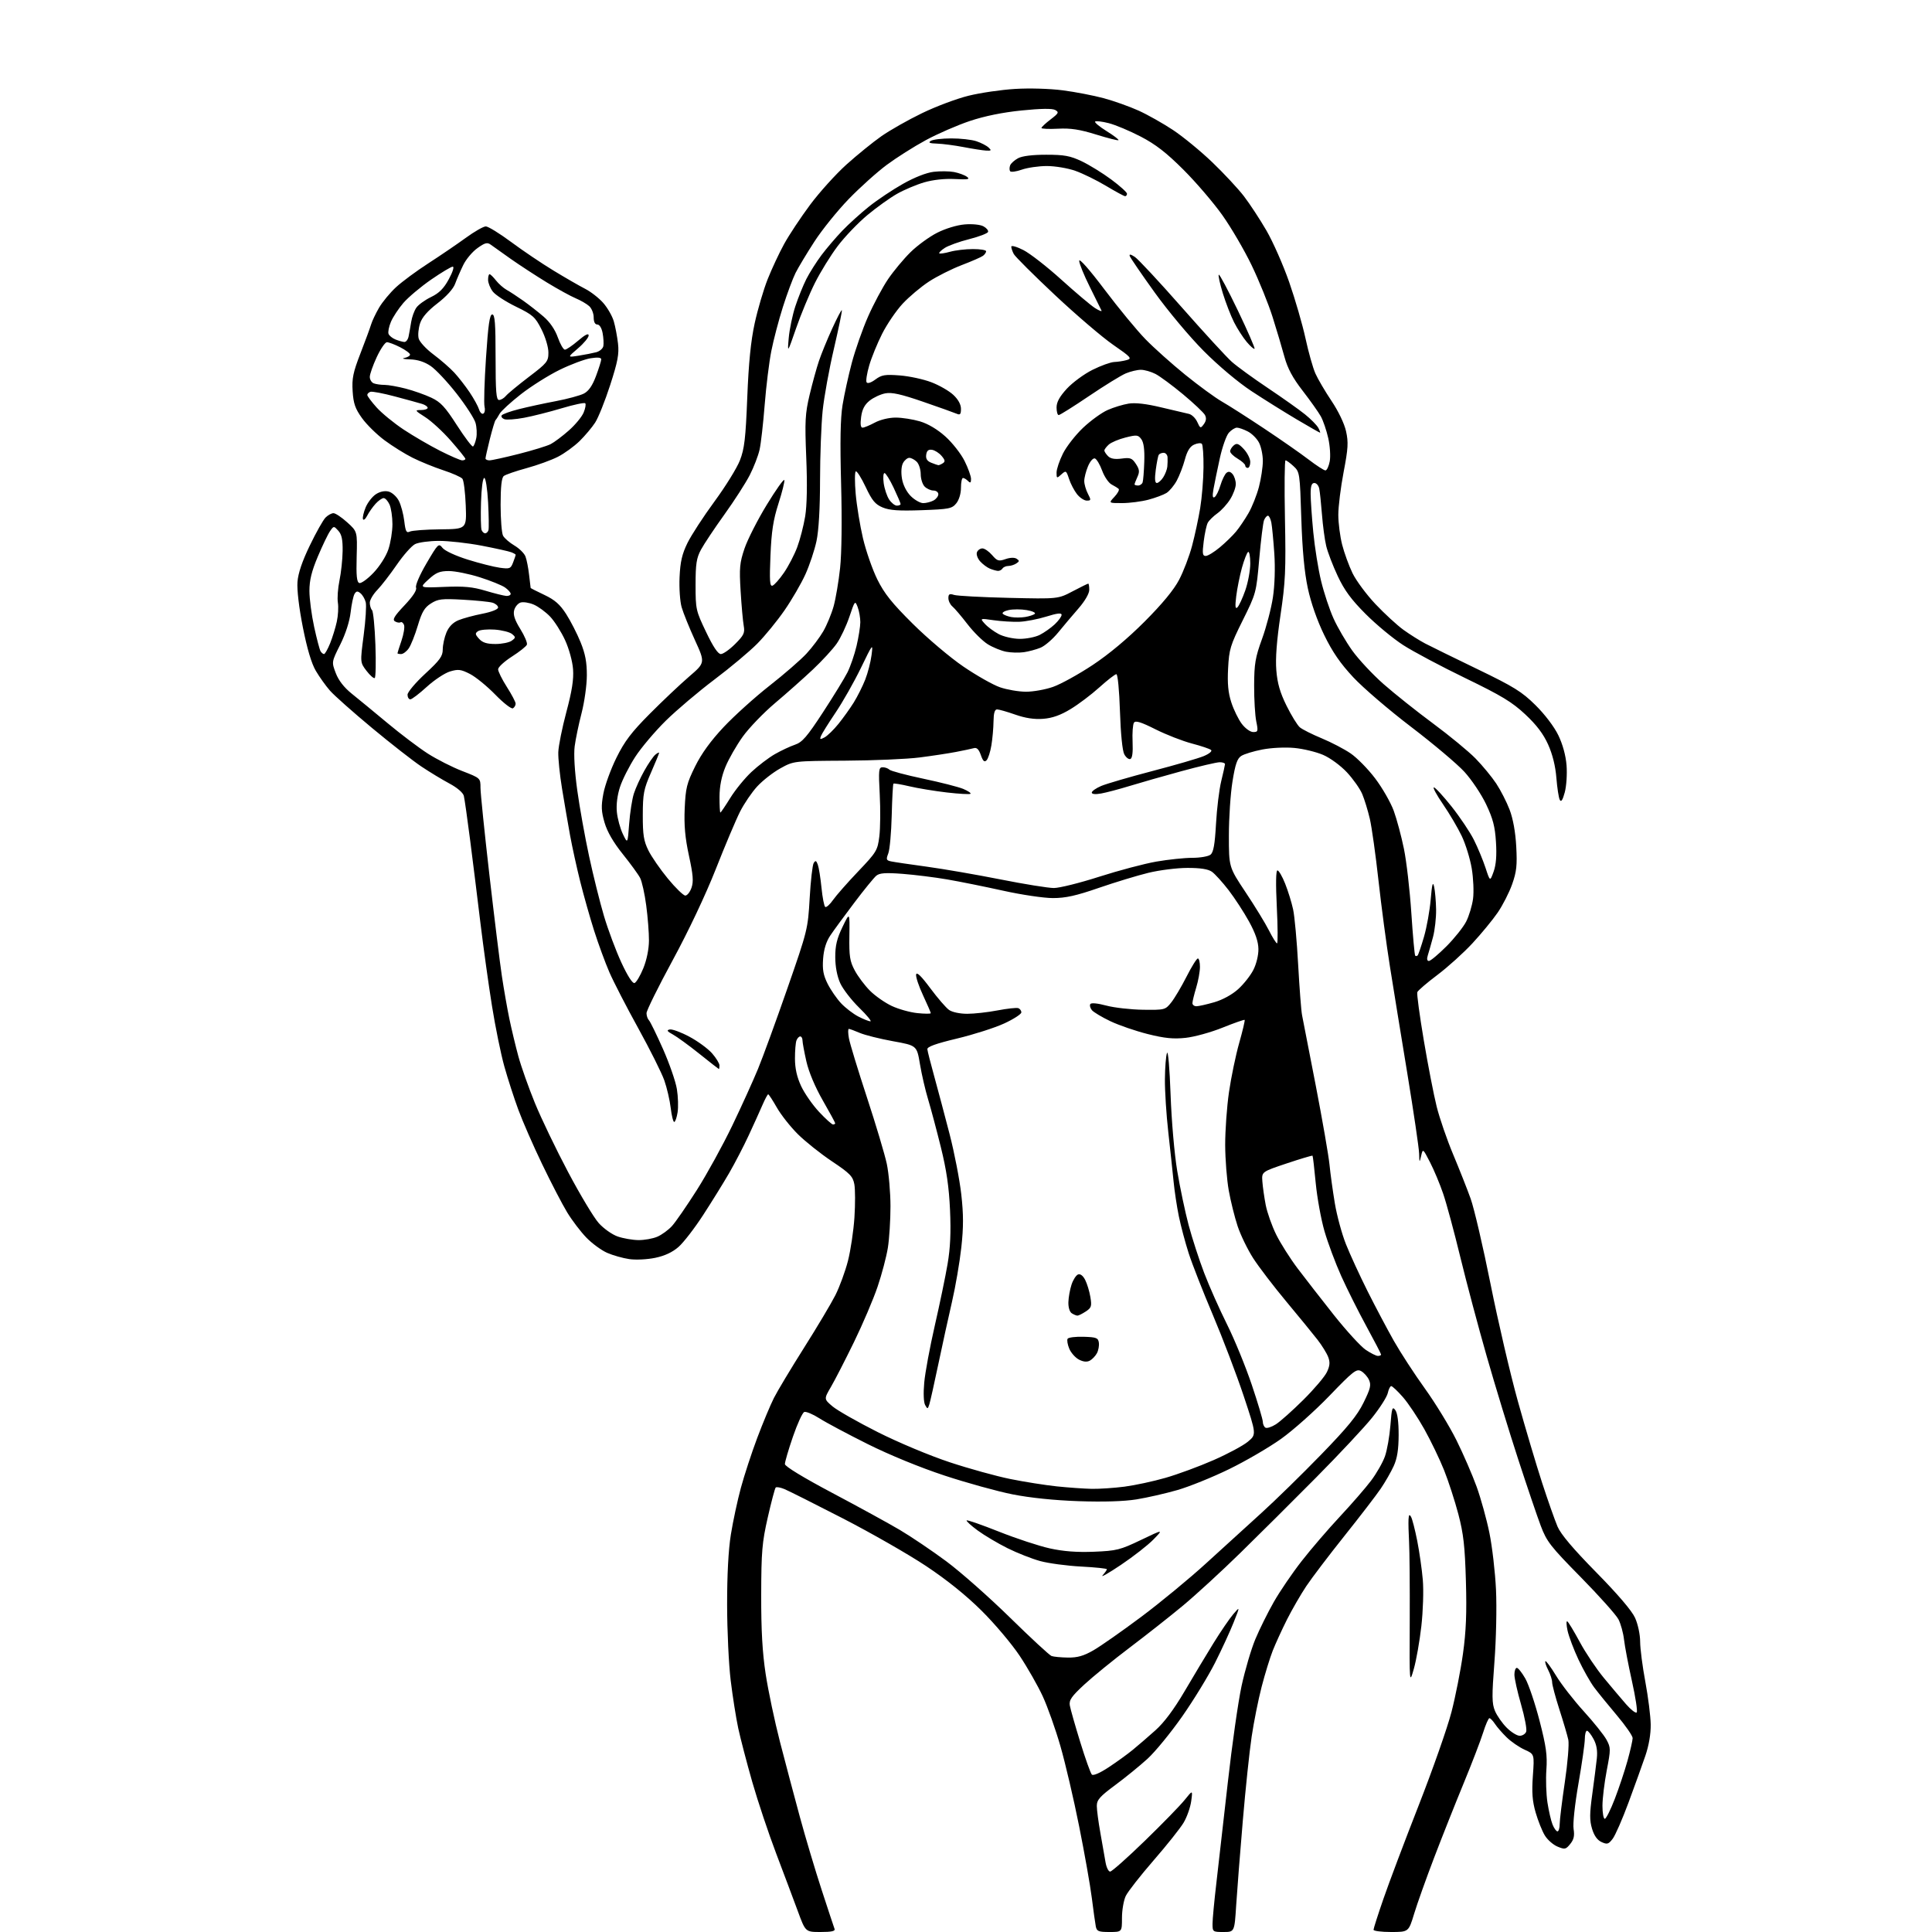 <?xml version="1.0" encoding="UTF-8" standalone="no"?>
<svg 
  version="1.1" 
  xmlns="http://www.w3.org/2000/svg" 
  xmlns:xlink="http://www.w3.org/1999/xlink" 
  xmlns:svg="http://www.w3.org/2000/svg"
  xmlns:rdf="http://www.w3.org/1999/02/22-rdf-syntax-ns#"
  xmlns:cc="http://creativecommons.org/ns#"
  xmlns:dc="http://purl.org/dc/elements/1.1/"
  viewBox="0 0 768 768"
  width="768"
  height="768"
>
<style>svg {background-color: white; }</style>"
<path stroke="none" fill="black" fill-rule="evenodd" d="M326.20,768.00C320.19,768.00 320.19,768.00 317.16,759.75C315.49,755.21 311.62,744.92 308.57,736.87C305.51,728.82 301.23,716.00 299.04,708.37C296.86,700.74 294.35,691.12 293.46,687.00C292.58,682.88 291.23,674.33 290.46,668.00C289.69,661.67 289.05,648.17 289.04,638.00C289.02,626.12 289.55,616.10 290.53,610.00C291.37,604.77 293.16,596.42 294.51,591.44C295.86,586.46 298.78,577.53 301.01,571.60C303.24,565.67 306.23,558.51 307.65,555.70C309.08,552.88 314.48,543.89 319.64,535.72C324.81,527.55 330.41,518.15 332.09,514.83C333.76,511.51 336.01,505.38 337.08,501.20C338.14,497.03 339.30,489.28 339.65,483.97C340.00,478.65 339.98,472.70 339.61,470.73C339.02,467.61 337.85,466.42 330.72,461.65C326.20,458.63 320.09,453.76 317.14,450.83C314.19,447.90 310.44,443.14 308.80,440.25C307.15,437.36 305.61,435.00 305.37,435.00C305.13,435.00 304.10,436.91 303.09,439.25C302.08,441.59 299.62,447.03 297.62,451.33C295.62,455.64 292.12,462.39 289.84,466.33C287.55,470.28 282.91,477.77 279.51,483.00C276.12,488.23 271.72,493.92 269.73,495.67C267.31,497.79 264.25,499.22 260.44,500.01C257.26,500.67 252.72,500.89 250.13,500.51C247.58,500.14 243.63,499.02 241.34,498.02C239.06,497.01 235.34,494.30 233.09,491.97C230.84,489.65 227.40,485.13 225.45,481.92C223.50,478.71 219.03,470.10 215.52,462.79C212.00,455.48 207.74,445.74 206.05,441.14C204.35,436.54 201.85,428.81 200.49,423.95C199.12,419.10 196.91,408.24 195.56,399.82C194.21,391.39 192.16,376.62 190.99,367.00C189.83,357.38 187.99,342.52 186.89,334.00C185.80,325.48 184.67,317.54 184.38,316.37C184.06,315.10 181.74,313.11 178.67,311.47C175.83,309.95 170.80,306.91 167.50,304.70C164.20,302.50 155.36,295.59 147.86,289.36C140.36,283.12 132.85,276.46 131.18,274.55C129.50,272.64 126.96,269.08 125.53,266.64C123.81,263.71 122.06,257.81 120.39,249.35C118.86,241.65 118.01,234.43 118.25,231.33C118.52,227.85 120.13,223.09 123.18,216.80C125.66,211.65 128.47,206.67 129.42,205.72C130.37,204.77 131.78,204.00 132.57,204.00C133.35,204.00 135.81,205.64 138.02,207.64C142.05,211.28 142.05,211.28 141.78,221.29C141.57,228.87 141.82,231.41 142.82,231.75C143.55,232.01 146.07,230.20 148.43,227.73C150.88,225.18 153.43,221.19 154.36,218.45C155.26,215.81 156.00,211.27 156.00,208.37C156.00,205.47 155.48,201.95 154.84,200.55C154.20,199.15 153.15,198.00 152.51,198.00C151.87,198.00 150.43,199.01 149.30,200.25C148.17,201.49 146.67,203.62 145.96,205.00C145.25,206.37 144.49,206.98 144.28,206.34C144.07,205.71 144.56,203.60 145.36,201.67C146.17,199.74 147.99,197.40 149.41,196.47C151.03,195.40 152.91,195.01 154.47,195.40C155.85,195.75 157.67,197.39 158.54,199.07C159.40,200.74 160.37,204.36 160.70,207.10C161.19,211.25 161.56,211.97 162.90,211.32C163.78,210.88 169.22,210.48 175.00,210.42C185.50,210.31 185.50,210.31 185.14,200.90C184.94,195.73 184.34,190.96 183.81,190.31C183.28,189.65 179.85,188.12 176.17,186.92C172.50,185.71 167.03,183.48 164.00,181.96C160.97,180.45 155.96,177.32 152.85,175.01C149.75,172.71 145.71,168.74 143.89,166.19C141.20,162.45 140.49,160.42 140.18,155.52C139.86,150.44 140.35,148.04 143.28,140.49C145.20,135.54 147.10,130.38 147.51,129.00C147.92,127.62 149.34,124.63 150.67,122.34C152.00,120.05 155.05,116.36 157.45,114.15C159.85,111.94 165.62,107.68 170.27,104.68C174.93,101.67 181.58,97.14 185.07,94.61C188.55,92.07 192.17,90.00 193.11,90.00C194.06,90.00 198.58,92.78 203.16,96.18C207.75,99.59 215.32,104.70 220.00,107.54C224.68,110.39 230.34,113.65 232.59,114.80C234.85,115.95 238.08,118.47 239.79,120.41C241.50,122.36 243.39,125.65 243.99,127.72C244.60,129.80 245.35,133.79 245.67,136.58C246.14,140.74 245.57,143.74 242.55,153.08C240.52,159.36 237.83,166.07 236.57,168.00C235.32,169.93 232.54,173.22 230.40,175.33C228.25,177.43 224.39,180.24 221.81,181.56C219.23,182.89 213.60,184.93 209.31,186.10C205.01,187.27 200.94,188.68 200.25,189.23C199.39,189.93 199.00,193.54 199.00,200.69C199.00,206.43 199.44,211.95 199.97,212.95C200.51,213.95 202.54,215.71 204.49,216.86C206.44,218.01 208.42,219.97 208.89,221.23C209.37,222.48 210.01,225.75 210.32,228.50C210.62,231.25 210.90,233.60 210.94,233.72C210.97,233.84 213.44,235.09 216.42,236.50C220.55,238.46 222.60,240.26 225.05,244.08C226.82,246.84 229.41,251.89 230.79,255.30C232.67,259.92 233.30,263.28 233.28,268.50C233.27,272.35 232.32,279.10 231.18,283.50C230.04,287.90 228.81,293.82 228.44,296.67C228.03,299.83 228.43,306.62 229.47,314.17C230.41,320.95 232.53,332.76 234.18,340.40C235.82,348.05 238.49,358.74 240.10,364.16C241.71,369.58 244.81,377.88 246.99,382.60C249.46,387.94 251.44,391.02 252.23,390.77C252.93,390.54 254.50,387.91 255.72,384.92C257.07,381.61 257.95,377.32 257.97,373.91C257.99,370.83 257.50,364.53 256.88,359.91C256.27,355.28 255.18,350.38 254.46,349.00C253.75,347.62 250.64,343.35 247.55,339.50C243.83,334.87 241.39,330.65 240.33,327.03C239.01,322.52 238.92,320.50 239.84,315.53C240.45,312.21 242.78,305.79 245.03,301.24C248.27,294.67 250.97,291.11 258.30,283.74C263.36,278.65 270.39,272.01 273.92,268.97C280.35,263.44 280.35,263.44 276.25,254.47C274.00,249.54 271.62,243.66 270.97,241.40C270.31,239.15 269.94,233.75 270.14,229.40C270.42,223.29 271.13,220.22 273.28,215.84C274.81,212.72 279.64,205.30 284.02,199.34C288.40,193.38 292.95,186.03 294.13,183.00C295.92,178.40 296.40,174.32 297.05,158.00C297.60,144.19 298.46,135.58 300.00,128.50C301.20,123.00 303.52,115.12 305.15,111.00C306.79,106.88 309.73,100.58 311.70,97.00C313.66,93.42 318.31,86.41 322.03,81.41C325.75,76.42 332.25,69.22 336.48,65.41C340.71,61.61 346.94,56.55 350.33,54.17C353.72,51.79 361.00,47.66 366.50,45.00C372.00,42.33 380.32,39.21 385.00,38.06C389.68,36.90 398.00,35.68 403.50,35.35C409.26,35.00 417.31,35.23 422.50,35.91C427.45,36.55 434.78,37.97 438.79,39.05C442.80,40.13 449.01,42.35 452.61,43.97C456.20,45.60 462.37,49.08 466.32,51.70C470.27,54.32 477.27,60.07 481.88,64.48C486.48,68.89 492.15,74.97 494.48,78.00C496.80,81.03 500.84,87.18 503.45,91.68C506.06,96.19 510.13,105.42 512.49,112.20C514.85,118.98 517.76,129.01 518.95,134.49C520.13,139.97 521.91,146.26 522.89,148.47C523.88,150.69 526.76,155.59 529.29,159.37C532.01,163.41 534.39,168.37 535.07,171.41C536.05,175.82 535.91,178.24 534.11,187.64C532.95,193.71 532.00,201.36 532.00,204.63C532.00,207.90 532.69,213.26 533.53,216.54C534.37,219.82 536.23,224.92 537.66,227.87C539.10,230.83 543.19,236.35 546.77,240.14C550.34,243.92 555.34,248.52 557.88,250.36C560.42,252.19 564.30,254.63 566.50,255.79C568.70,256.94 578.06,261.53 587.29,265.99C601.81,273.00 604.94,274.94 610.37,280.30C614.07,283.95 617.80,288.86 619.44,292.24C621.21,295.89 622.41,300.28 622.73,304.24C623.00,307.70 622.68,312.49 622.02,314.96C621.18,318.06 620.58,318.97 620.04,317.96C619.61,317.16 619.01,313.24 618.69,309.26C618.32,304.55 617.17,299.90 615.41,295.98C613.51,291.74 610.82,288.19 606.33,283.99C601.06,279.06 596.90,276.55 582.46,269.55C572.84,264.89 561.72,258.98 557.74,256.40C553.76,253.83 547.08,248.30 542.90,244.11C537.17,238.38 534.42,234.65 531.77,229.00C529.83,224.88 527.76,219.47 527.18,217.00C526.59,214.53 525.84,208.90 525.50,204.50C525.16,200.10 524.67,195.49 524.42,194.25C524.17,193.01 523.30,192.00 522.48,192.00C521.40,192.00 521.00,193.17 521.00,196.33C521.00,198.71 521.47,205.57 522.05,211.58C522.63,217.58 524.03,226.32 525.17,231.00C526.30,235.68 528.52,242.36 530.10,245.85C531.67,249.34 535.01,255.06 537.51,258.57C540.01,262.07 545.62,268.08 549.96,271.91C554.31,275.74 563.18,282.80 569.68,287.61C576.18,292.42 583.77,298.67 586.55,301.51C589.33,304.35 593.03,308.84 594.78,311.48C596.53,314.13 598.93,318.81 600.10,321.89C601.46,325.46 602.42,330.78 602.73,336.50C603.14,343.97 602.86,346.52 601.10,351.50C599.94,354.80 597.34,359.88 595.34,362.79C593.34,365.70 588.83,371.18 585.31,374.98C581.80,378.77 575.53,384.43 571.39,387.55C567.24,390.67 563.65,393.75 563.40,394.40C563.15,395.04 564.31,403.66 565.98,413.54C567.64,423.42 569.95,435.28 571.10,439.90C572.26,444.52 575.20,453.07 577.65,458.90C580.09,464.73 583.22,472.63 584.59,476.45C585.97,480.27 589.54,495.57 592.52,510.45C595.50,525.33 600.38,546.27 603.37,557.00C606.36,567.73 610.70,582.31 613.01,589.42C615.32,596.52 618.09,604.37 619.15,606.85C620.46,609.92 625.39,615.73 634.52,625.02C643.04,633.68 648.69,640.29 649.95,643.09C651.09,645.60 651.97,649.68 651.98,652.56C651.99,655.34 652.92,662.54 654.05,668.56C655.17,674.58 656.13,682.20 656.18,685.50C656.24,689.30 655.45,693.88 654.04,698.00C652.82,701.58 649.82,709.90 647.38,716.50C644.94,723.10 642.10,729.60 641.06,730.95C639.41,733.11 638.88,733.27 636.65,732.25C634.95,731.48 633.69,729.71 632.86,726.94C631.86,723.60 631.88,720.92 632.96,713.15C633.69,707.84 634.50,701.50 634.76,699.04C635.09,695.95 634.69,693.58 633.46,691.29C632.48,689.48 631.31,688.00 630.84,688.00C630.38,688.00 630.00,689.46 629.99,691.25C629.99,693.04 628.85,701.02 627.46,709.00C626.01,717.31 625.19,725.02 625.53,727.07C625.96,729.73 625.63,731.24 624.20,733.00C622.44,735.18 622.04,735.26 619.15,734.06C617.43,733.35 615.15,731.36 614.10,729.63C613.04,727.91 611.40,723.81 610.45,720.53C609.13,715.95 608.87,712.56 609.34,705.92C609.96,697.28 609.96,697.28 606.04,695.52C603.89,694.55 600.69,692.35 598.93,690.63C597.16,688.91 595.06,686.49 594.25,685.25C593.43,684.01 592.45,683.00 592.07,683.00C591.68,683.00 590.55,685.59 589.56,688.75C588.57,691.91 585.07,701.02 581.78,709.00C578.49,716.98 573.22,730.25 570.07,738.50C566.92,746.75 563.35,756.76 562.14,760.75C559.94,768.00 559.94,768.00 552.97,768.00C549.14,768.00 546.00,767.60 546.00,767.11C546.00,766.62 547.76,761.11 549.92,754.86C552.07,748.61 558.39,731.86 563.96,717.64C569.53,703.42 575.40,686.72 576.99,680.53C578.59,674.35 580.64,663.94 581.55,657.39C582.79,648.54 583.09,641.15 582.72,628.50C582.32,614.63 581.77,609.74 579.72,601.91C578.33,596.64 575.78,588.77 574.04,584.41C572.30,580.06 568.77,572.73 566.19,568.11C563.61,563.50 559.77,557.76 557.67,555.36C555.56,552.96 553.47,551.00 553.04,551.00C552.61,551.00 551.99,552.24 551.67,553.75C551.34,555.26 548.56,559.65 545.47,563.50C542.39,567.35 532.36,578.07 523.18,587.33C514.01,596.59 500.43,610.10 493.00,617.36C485.57,624.63 475.33,634.03 470.24,638.26C465.15,642.49 455.64,649.98 449.12,654.91C442.59,659.84 434.46,666.46 431.04,669.62C425.92,674.36 424.91,675.83 425.27,677.94C425.51,679.35 427.37,685.90 429.41,692.50C431.44,699.10 433.52,704.91 434.02,705.41C434.57,705.97 437.22,704.82 440.71,702.52C443.90,700.42 448.20,697.31 450.28,695.60C452.36,693.90 456.42,690.40 459.29,687.83C462.76,684.74 466.66,679.51 470.88,672.33C474.38,666.37 479.55,657.76 482.37,653.19C485.19,648.62 488.73,643.44 490.22,641.69C492.95,638.50 492.95,638.50 490.39,644.93C488.99,648.47 485.67,655.67 483.02,660.93C480.37,666.19 474.50,675.80 469.97,682.27C465.44,688.74 459.23,696.33 456.17,699.13C453.11,701.92 447.32,706.64 443.30,709.61C437.17,714.15 436.00,715.48 436.00,717.90C436.00,719.48 436.64,724.32 437.42,728.64C438.20,732.96 439.12,738.19 439.46,740.25C439.81,742.31 440.63,743.99 441.30,743.99C441.96,743.98 448.17,738.47 455.10,731.74C462.04,725.01 469.16,717.70 470.92,715.50C474.14,711.50 474.14,711.50 473.52,716.00C473.18,718.48 471.83,722.30 470.53,724.50C469.23,726.70 463.86,733.45 458.60,739.50C453.35,745.55 448.36,751.92 447.52,753.65C446.68,755.38 446.00,759.32 446.00,762.40C446.00,768.00 446.00,768.00 441.02,768.00C436.65,768.00 435.98,767.72 435.59,765.75C435.35,764.51 434.64,759.45 434.02,754.50C433.40,749.55 431.12,736.68 428.96,725.90C426.81,715.12 423.46,700.81 421.53,694.11C419.60,687.40 416.44,678.50 414.51,674.32C412.59,670.15 408.45,662.89 405.33,658.20C402.21,653.51 395.42,645.46 390.24,640.32C384.09,634.21 376.45,628.06 368.17,622.55C361.20,617.91 346.33,609.40 335.13,603.63C323.92,597.86 313.44,592.60 311.84,591.94C310.24,591.27 308.67,590.99 308.35,591.32C308.03,591.64 306.61,596.99 305.20,603.20C302.93,613.18 302.63,616.77 302.59,634.00C302.56,648.05 303.05,656.85 304.37,665.50C305.38,672.10 307.94,684.25 310.07,692.50C312.20,700.75 315.76,714.16 317.97,722.30C320.18,730.44 324.08,743.49 326.63,751.30C329.18,759.11 331.48,766.06 331.74,766.75C332.09,767.66 330.60,768.00 326.20,768.00zM486.36,768.00C482.11,768.00 482.00,767.92 482.00,764.74C482.00,762.95 482.69,755.64 483.53,748.49C484.37,741.35 486.42,723.35 488.08,708.51C489.74,693.66 492.20,676.42 493.54,670.20C494.89,663.98 497.34,655.64 498.99,651.67C500.64,647.71 503.96,641.01 506.36,636.80C508.76,632.58 513.75,625.26 517.45,620.53C521.14,615.80 527.97,607.85 532.62,602.87C537.27,597.89 542.85,591.47 545.01,588.60C547.18,585.73 549.66,581.38 550.53,578.94C551.39,576.50 552.37,570.95 552.71,566.61C553.24,559.69 553.48,558.94 554.66,560.55C555.52,561.73 555.99,565.25 555.98,570.44C555.96,576.23 555.41,579.70 554.03,582.75C552.97,585.08 550.65,589.13 548.87,591.75C547.10,594.36 540.62,602.80 534.47,610.50C528.32,618.20 521.49,627.20 519.28,630.50C517.08,633.80 513.63,639.77 511.61,643.77C509.60,647.77 507.05,653.34 505.94,656.15C504.83,658.96 502.84,665.43 501.52,670.52C500.20,675.61 498.41,684.53 497.55,690.35C496.68,696.17 495.10,711.18 494.04,723.71C492.97,736.25 491.79,751.34 491.41,757.25C490.73,768.00 490.73,768.00 486.36,768.00zM619.12,728.00C619.60,728.00 620.00,726.69 620.00,725.10C620.00,723.50 620.92,716.01 622.04,708.44C623.17,700.87 623.79,693.29 623.43,691.59C623.07,689.89 621.47,684.47 619.88,679.54C618.30,674.61 617.00,669.75 617.00,668.74C617.00,667.73 616.29,665.53 615.43,663.86C614.56,662.18 614.06,660.60 614.32,660.35C614.57,660.09 616.48,662.68 618.56,666.10C620.64,669.53 625.60,675.91 629.58,680.28C633.56,684.66 637.62,689.74 638.61,691.57C640.32,694.75 640.33,695.32 638.70,703.79C637.77,708.68 637.00,715.00 637.00,717.84C637.00,720.68 637.42,723.00 637.93,723.00C638.44,723.00 640.22,719.47 641.88,715.15C643.55,710.83 645.83,703.97 646.96,699.92C648.08,695.86 649.00,691.81 649.00,690.92C649.00,690.03 646.19,685.97 642.75,681.90C639.31,677.83 635.24,672.82 633.70,670.76C632.16,668.70 629.37,663.75 627.49,659.76C625.61,655.77 623.66,650.59 623.14,648.26C622.63,645.92 622.58,644.24 623.03,644.52C623.47,644.79 625.71,648.50 628.01,652.76C630.30,657.02 634.60,663.42 637.56,667.00C640.52,670.58 644.50,675.29 646.41,677.48C648.32,679.66 650.21,681.13 650.61,680.72C651.01,680.32 650.16,674.71 648.72,668.25C647.28,661.79 645.86,654.35 645.57,651.73C645.27,649.11 644.28,645.51 643.37,643.73C642.45,641.95 635.71,634.41 628.39,626.96C616.30,614.68 614.83,612.79 612.46,606.49C611.02,602.67 606.98,590.76 603.48,580.02C599.98,569.29 594.37,550.93 591.02,539.23C587.67,527.53 582.94,509.76 580.50,499.73C578.07,489.70 575.00,478.35 573.68,474.50C572.37,470.65 570.01,465.02 568.45,462.00C565.61,456.50 565.61,456.50 564.92,459.50C564.27,462.34 564.23,462.28 564.12,458.50C564.05,456.30 561.96,442.12 559.48,427.00C556.99,411.88 553.84,392.54 552.49,384.02C551.13,375.51 549.10,360.21 547.97,350.03C546.85,339.85 545.30,328.81 544.53,325.51C543.76,322.20 542.40,317.77 541.51,315.65C540.62,313.53 537.87,309.64 535.41,307.00C532.86,304.29 528.77,301.29 525.93,300.07C523.19,298.89 518.05,297.65 514.52,297.32C510.88,296.98 505.37,297.25 501.80,297.94C498.33,298.61 494.57,299.75 493.43,300.49C491.81,301.52 491.04,303.77 489.93,310.66C489.14,315.52 488.50,325.17 488.50,332.10C488.50,344.70 488.50,344.70 495.16,354.71C498.83,360.21 503.00,367.03 504.43,369.86C505.86,372.69 507.31,375.00 507.65,375.00C507.99,375.00 507.95,368.48 507.55,360.50C507.10,351.33 507.19,346.00 507.80,346.00C508.33,346.00 509.71,348.36 510.86,351.25C512.01,354.14 513.44,358.74 514.03,361.49C514.63,364.23 515.53,374.13 516.04,383.49C516.56,392.84 517.25,401.85 517.58,403.50C517.92,405.15 520.37,417.75 523.03,431.50C525.69,445.25 528.15,459.43 528.50,463.00C528.85,466.57 529.81,473.48 530.62,478.34C531.43,483.20 533.41,490.51 535.03,494.57C536.64,498.64 540.51,507.03 543.61,513.23C546.72,519.43 551.43,528.33 554.07,533.00C556.72,537.67 562.28,546.23 566.44,552.00C570.59,557.77 576.23,567.00 578.96,572.50C581.69,578.00 585.30,586.33 586.99,591.00C588.67,595.67 590.96,603.93 592.06,609.34C593.17,614.75 594.35,624.90 594.68,631.89C595.02,639.04 594.75,651.62 594.06,660.63C593.01,674.31 593.04,677.16 594.27,680.11C595.07,682.01 597.16,685.01 598.93,686.78C600.70,688.55 603.03,690.00 604.11,690.00C605.18,690.00 606.34,689.27 606.68,688.38C607.03,687.49 606.11,682.63 604.65,677.58C603.19,672.53 602.00,667.18 602.00,665.70C602.00,664.21 602.43,663.00 602.96,663.00C603.48,663.00 605.01,664.91 606.34,667.25C607.67,669.59 610.21,677.12 611.99,684.00C614.63,694.24 615.12,697.77 614.71,703.50C614.44,707.35 614.63,713.20 615.13,716.50C615.64,719.80 616.54,723.74 617.15,725.25C617.75,726.76 618.64,728.00 619.12,728.00zM562.03,663.36C560.27,669.50 560.27,669.50 560.39,644.50C560.45,630.75 560.33,616.58 560.13,613.00C559.93,609.42 559.83,605.38 559.91,604.00C560.03,602.07 560.26,601.84 560.93,603.00C561.40,603.83 562.50,608.10 563.37,612.50C564.24,616.90 565.24,623.90 565.59,628.05C565.95,632.24 565.69,640.39 565.01,646.40C564.34,652.35 562.99,659.98 562.03,663.36zM424.50,658.91C428.29,658.96 430.74,658.27 434.64,656.03C437.47,654.41 446.02,648.42 453.64,642.73C461.26,637.03 472.88,627.45 479.46,621.43C486.04,615.42 495.94,606.41 501.46,601.40C506.98,596.40 517.64,585.98 525.13,578.26C535.65,567.43 539.52,562.70 542.03,557.58C544.78,552.01 545.12,550.57 544.20,548.54C543.59,547.21 542.17,545.63 541.04,545.02C539.20,544.04 537.88,545.07 528.49,554.83C522.72,560.82 514.06,568.54 509.25,571.97C504.44,575.40 495.10,580.84 488.50,584.05C481.90,587.26 472.68,590.99 468.00,592.33C463.32,593.68 456.02,595.34 451.77,596.03C446.76,596.83 438.66,597.08 428.77,596.74C419.13,596.41 409.45,595.41 402.50,594.03C396.45,592.83 384.27,589.46 375.44,586.55C365.79,583.37 353.62,578.38 344.94,574.05C337.00,570.09 328.36,565.49 325.75,563.82C323.13,562.15 320.41,561.01 319.70,561.29C318.98,561.56 316.96,565.99 315.19,571.14C313.42,576.29 311.99,581.17 312.01,582.00C312.03,582.91 319.39,587.39 330.77,593.42C341.07,598.87 353.17,605.50 357.66,608.15C362.14,610.80 370.47,616.42 376.16,620.64C381.85,624.86 393.25,634.94 401.50,643.03C409.75,651.12 417.18,657.99 418.00,658.29C418.82,658.59 421.75,658.87 424.50,658.91zM445.58,622.07C440.65,625.38 437.38,627.24 438.31,626.21C439.24,625.18 440.00,624.10 440.00,623.80C440.00,623.51 435.39,623.02 429.75,622.73C424.11,622.43 416.80,621.45 413.50,620.55C410.20,619.65 404.35,617.34 400.50,615.43C396.65,613.51 391.32,610.35 388.66,608.40C386.00,606.45 384.02,604.64 384.27,604.39C384.53,604.14 390.30,606.15 397.12,608.86C403.93,611.57 413.01,614.56 417.31,615.51C422.76,616.71 428.07,617.11 434.86,616.84C443.87,616.47 445.25,616.13 453.55,612.16C462.50,607.87 462.50,607.87 458.52,611.96C456.34,614.21 450.51,618.76 445.58,622.07zM434.00,591.84C437.02,591.89 442.88,591.50 447.00,590.97C451.12,590.43 458.46,588.86 463.31,587.46C468.16,586.07 476.74,582.91 482.38,580.43C488.03,577.96 494.18,574.66 496.06,573.09C499.48,570.24 499.48,570.24 494.37,554.87C491.55,546.42 486.04,531.94 482.12,522.69C478.20,513.45 473.88,502.42 472.52,498.19C471.16,493.96 469.40,487.35 468.61,483.50C467.82,479.65 466.87,473.35 466.50,469.50C466.12,465.65 465.18,456.88 464.41,450.01C463.63,443.13 463.03,433.68 463.07,429.01C463.11,424.33 463.48,419.62 463.91,418.55C464.33,417.46 464.96,424.77 465.32,435.05C465.70,445.57 466.83,458.65 467.97,465.50C469.07,472.10 471.11,481.77 472.50,487.00C473.90,492.23 476.67,500.77 478.67,506.00C480.66,511.23 484.74,520.41 487.74,526.42C490.74,532.43 495.16,543.23 497.58,550.42C500.00,557.61 501.98,564.26 501.99,565.19C501.99,566.12 502.46,567.17 503.03,567.52C503.60,567.87 505.47,567.27 507.19,566.18C508.91,565.09 513.82,560.71 518.11,556.45C522.40,552.19 526.61,547.23 527.46,545.43C528.65,542.94 528.77,541.52 527.98,539.44C527.41,537.94 525.51,534.86 523.77,532.61C522.02,530.35 516.46,523.55 511.42,517.50C506.37,511.45 500.42,503.66 498.18,500.19C495.95,496.72 493.16,490.98 491.98,487.43C490.80,483.88 489.21,477.49 488.45,473.24C487.69,468.98 487.05,460.83 487.03,455.13C487.02,449.42 487.69,439.97 488.54,434.13C489.39,428.28 491.21,419.51 492.59,414.63C493.97,409.76 494.95,405.62 494.77,405.43C494.58,405.25 490.65,406.63 486.02,408.49C481.40,410.36 474.77,412.19 471.29,412.56C466.39,413.08 462.99,412.74 456.23,411.05C451.43,409.84 444.75,407.55 441.38,405.94C438.02,404.34 434.72,402.36 434.05,401.56C433.38,400.75 433.09,399.66 433.41,399.14C433.77,398.56 436.26,398.80 439.75,399.73C442.91,400.58 449.48,401.32 454.34,401.39C463.02,401.50 463.22,401.45 465.58,398.50C466.90,396.85 469.63,392.24 471.66,388.25C473.68,384.26 475.71,381.00 476.17,381.00C476.63,381.00 477.00,382.50 477.00,384.34C477.00,386.18 476.33,389.89 475.51,392.59C474.69,395.29 474.02,398.06 474.01,398.75C474.00,399.44 474.72,400.00 475.60,400.00C476.47,400.00 479.67,399.28 482.71,398.40C486.04,397.43 489.79,395.37 492.18,393.21C494.36,391.25 497.08,387.81 498.22,385.57C499.42,383.23 500.28,379.69 500.24,377.25C500.20,374.31 499.04,370.93 496.51,366.32C494.49,362.65 490.84,357.04 488.39,353.85C485.94,350.67 482.95,347.38 481.75,346.53C480.24,345.48 477.18,345.00 472.03,345.01C467.89,345.01 460.90,345.89 456.50,346.96C452.10,348.03 443.23,350.73 436.79,352.95C427.75,356.08 423.59,357.00 418.54,357.00C414.93,357.00 406.03,355.68 398.74,354.06C391.46,352.45 381.45,350.43 376.50,349.58C371.55,348.73 363.57,347.74 358.78,347.37C352.02,346.86 349.67,347.02 348.35,348.10C347.42,348.87 343.47,353.71 339.58,358.87C335.68,364.02 331.40,369.87 330.06,371.87C328.43,374.29 327.48,377.35 327.20,381.08C326.88,385.43 327.27,387.63 329.00,391.08C330.22,393.51 332.63,397.00 334.36,398.84C336.09,400.67 339.17,403.04 341.21,404.09C343.25,405.14 345.41,406.00 346.00,406.00C346.60,406.00 344.59,403.56 341.53,400.57C338.47,397.58 335.08,393.19 334.00,390.82C332.77,388.09 332.04,384.29 332.03,380.50C332.01,375.91 332.68,373.09 334.90,368.50C337.79,362.50 337.79,362.50 337.64,372.00C337.52,380.16 337.82,382.11 339.79,385.79C341.05,388.15 343.77,391.77 345.83,393.83C347.90,395.90 351.79,398.62 354.48,399.88C357.17,401.15 361.76,402.43 364.68,402.73C367.61,403.03 370.00,403.04 370.00,402.75C370.00,402.46 368.61,399.26 366.92,395.64C365.23,392.02 363.99,388.30 364.17,387.38C364.39,386.23 366.20,387.98 369.80,392.83C372.72,396.75 376.08,400.65 377.28,401.48C378.52,402.35 381.59,403.00 384.47,403.00C387.24,403.00 392.65,402.40 396.50,401.66C400.35,400.93 404.06,400.52 404.75,400.75C405.44,400.98 406.00,401.74 406.00,402.44C406.00,403.13 402.94,405.11 399.21,406.83C395.47,408.56 387.04,411.25 380.46,412.83C371.97,414.86 368.54,416.10 368.64,417.09C368.71,417.87 369.96,422.77 371.41,428.00C372.85,433.23 375.59,443.52 377.49,450.87C379.39,458.23 381.47,468.97 382.12,474.74C383.02,482.75 383.03,487.75 382.14,495.87C381.50,501.72 379.83,511.45 378.43,517.50C377.03,523.55 374.58,534.72 372.99,542.32C371.40,549.92 369.79,557.08 369.43,558.23C368.80,560.19 368.70,560.21 367.76,558.53C367.16,557.46 367.01,553.81 367.40,549.59C367.75,545.66 369.64,535.48 371.59,526.97C373.54,518.46 375.83,507.45 376.67,502.50C377.77,496.07 378.05,489.93 377.65,481.00C377.24,471.87 376.26,465.13 374.00,456.01C372.30,449.15 370.02,440.59 368.93,436.99C367.84,433.39 366.38,427.11 365.70,423.03C364.46,415.61 364.46,415.61 354.98,413.90C349.77,412.96 343.83,411.47 341.78,410.60C339.74,409.72 337.77,409.00 337.42,409.00C337.07,409.00 337.08,410.69 337.46,412.75C337.83,414.81 341.05,425.35 344.60,436.17C348.16,446.99 351.72,458.91 352.52,462.67C353.31,466.43 353.97,474.00 353.98,479.50C353.98,485.00 353.51,492.43 352.94,496.00C352.37,499.57 350.53,506.55 348.85,511.50C347.18,516.45 342.95,526.35 339.47,533.50C335.98,540.65 331.86,548.67 330.31,551.32C327.50,556.14 327.50,556.14 330.94,559.06C332.84,560.66 340.94,565.27 348.94,569.30C357.16,573.44 369.59,578.64 377.50,581.26C385.20,583.81 396.05,586.81 401.61,587.93C407.17,589.06 415.49,590.37 420.11,590.86C424.72,591.34 430.98,591.78 434.00,591.84zM433.22,540.88C432.06,541.50 430.62,541.36 428.88,540.45C427.45,539.69 425.72,537.74 425.04,536.10C424.36,534.46 424.07,532.69 424.40,532.17C424.72,531.65 427.58,531.29 430.74,531.39C435.82,531.54 436.54,531.82 436.81,533.73C436.98,534.92 436.64,536.81 436.04,537.93C435.44,539.04 434.17,540.37 433.22,540.88zM547.73,539.00C548.43,539.00 549.00,538.76 549.00,538.46C549.00,538.16 546.37,533.10 543.16,527.21C539.95,521.32 535.44,512.32 533.15,507.22C530.85,502.11 527.86,494.10 526.50,489.41C525.14,484.71 523.58,476.11 523.02,470.28C522.47,464.45 521.90,459.56 521.75,459.41C521.59,459.26 516.98,460.64 511.50,462.47C501.53,465.81 501.53,465.81 501.81,469.66C501.96,471.77 502.56,475.98 503.14,479.00C503.73,482.02 505.60,487.32 507.31,490.78C509.02,494.23 512.87,500.31 515.87,504.28C518.87,508.25 525.36,516.59 530.29,522.81C535.23,529.02 540.89,535.21 542.87,536.56C544.85,537.90 547.03,539.00 547.73,539.00zM428.29,522.98C427.85,522.98 426.85,522.56 426.05,522.05C425.20,521.51 424.64,519.70 424.70,517.64C424.75,515.72 425.32,512.57 425.95,510.66C426.58,508.74 427.75,506.93 428.54,506.62C429.44,506.28 430.51,507.09 431.37,508.78C432.14,510.28 433.07,513.34 433.44,515.59C434.05,519.25 433.85,519.87 431.60,521.34C430.21,522.26 428.72,522.99 428.29,522.98zM253.78,492.96C256.14,492.98 259.51,492.38 261.28,491.62C263.05,490.87 265.68,488.95 267.12,487.37C268.56,485.79 273.02,479.32 277.04,473.00C281.05,466.68 287.36,455.20 291.06,447.50C294.76,439.80 299.37,429.64 301.31,424.93C303.25,420.22 308.51,405.82 312.99,392.93C321.01,369.90 321.16,369.29 321.86,357.00C322.25,350.12 322.97,343.86 323.45,343.08C324.16,341.93 324.48,342.06 325.09,343.72C325.51,344.86 326.17,349.00 326.56,352.92C326.95,356.84 327.62,360.26 328.05,360.53C328.49,360.80 329.88,359.56 331.14,357.76C332.39,355.97 336.89,350.86 341.12,346.42C348.45,338.72 348.85,338.07 349.55,332.48C349.95,329.25 350.02,321.75 349.71,315.81C349.19,306.01 349.30,305.00 350.87,305.00C351.82,305.00 353.03,305.43 353.55,305.95C354.07,306.47 360.12,308.09 366.99,309.54C373.87,310.99 381.02,312.82 382.90,313.60C384.77,314.39 386.08,315.26 385.79,315.54C385.51,315.82 381.28,315.59 376.39,315.02C371.50,314.45 364.80,313.35 361.51,312.57C358.21,311.79 355.35,311.32 355.15,311.52C354.95,311.72 354.64,317.42 354.47,324.19C354.30,330.96 353.69,337.73 353.11,339.24C352.17,341.67 352.30,342.03 354.28,342.43C355.50,342.69 361.90,343.63 368.50,344.53C375.10,345.43 388.24,347.71 397.70,349.58C407.16,351.46 416.72,353.00 418.93,353.00C421.15,353.00 429.27,350.98 436.99,348.50C444.71,346.03 454.90,343.33 459.64,342.50C464.38,341.68 470.82,341.00 473.94,341.00C477.06,341.00 480.33,340.44 481.19,339.75C482.37,338.81 482.92,335.76 483.38,327.50C483.72,321.45 484.65,313.80 485.46,310.50C486.27,307.20 486.94,304.16 486.96,303.75C486.98,303.34 486.03,303.00 484.85,303.00C483.66,303.00 476.80,304.61 469.60,306.57C462.39,308.54 453.12,311.18 449.00,312.45C444.88,313.71 439.81,315.05 437.75,315.42C435.40,315.84 434.00,315.70 434.00,315.06C434.00,314.49 435.69,313.31 437.75,312.43C439.81,311.56 448.96,308.89 458.08,306.50C467.20,304.12 476.39,301.45 478.51,300.56C480.68,299.65 481.95,298.60 481.43,298.14C480.92,297.68 477.47,296.52 473.77,295.55C470.07,294.58 463.57,292.04 459.32,289.91C453.54,287.01 451.39,286.34 450.77,287.27C450.31,287.94 450.06,291.38 450.22,294.91C450.41,299.16 450.10,301.45 449.32,301.72C448.67,301.94 447.58,301.09 446.91,299.82C446.17,298.44 445.49,291.63 445.20,282.76C444.93,274.36 444.32,268.00 443.77,268.00C443.25,268.00 440.20,270.36 437.00,273.25C433.80,276.14 428.63,280.04 425.50,281.92C421.53,284.32 418.28,285.47 414.66,285.74C411.15,286.01 407.61,285.48 403.59,284.07C400.34,282.93 397.08,282.00 396.34,282.00C395.42,282.00 394.98,283.47 394.94,286.75C394.91,289.36 394.53,293.66 394.09,296.30C393.66,298.94 392.79,301.61 392.16,302.24C391.31,303.09 390.74,302.56 389.90,300.15C389.12,297.90 388.29,297.07 387.14,297.40C386.24,297.65 383.02,298.33 380.00,298.91C376.98,299.49 370.45,300.48 365.50,301.11C360.55,301.74 347.27,302.32 336.00,302.38C315.50,302.50 315.50,302.50 310.21,305.43C307.30,307.04 303.17,310.27 301.02,312.60C298.87,314.93 295.79,319.46 294.17,322.67C292.55,325.87 288.21,336.15 284.53,345.50C280.51,355.69 273.66,370.18 267.41,381.69C261.69,392.24 257.00,401.71 257.00,402.74C257.00,403.76 257.43,405.03 257.95,405.55C258.47,406.07 260.98,411.21 263.54,416.97C266.09,422.73 268.58,429.90 269.07,432.92C269.56,435.93 269.69,440.11 269.35,442.20C269.02,444.29 268.41,446.00 268.01,446.00C267.61,446.00 266.98,443.49 266.62,440.43C266.26,437.36 265.11,432.42 264.07,429.45C263.02,426.48 258.37,417.18 253.73,408.77C249.08,400.36 243.91,390.33 242.24,386.49C240.57,382.64 237.84,375.20 236.17,369.95C234.50,364.70 232.02,355.93 230.65,350.45C229.28,344.98 227.46,336.68 226.60,332.00C225.75,327.32 224.32,319.00 223.42,313.50C222.52,308.00 221.85,301.48 221.93,299.00C222.01,296.52 223.46,289.34 225.14,283.03C227.37,274.69 228.10,270.05 227.80,266.03C227.57,262.90 226.20,257.90 224.64,254.50C223.13,251.20 220.45,246.98 218.70,245.13C216.94,243.28 214.00,241.12 212.18,240.34C210.35,239.55 207.99,239.19 206.93,239.52C205.87,239.86 204.72,241.25 204.38,242.61C203.93,244.40 204.63,246.49 206.84,250.06C208.54,252.79 209.71,255.58 209.45,256.26C209.19,256.94 206.51,259.07 203.49,261.00C200.48,262.93 198.01,265.20 198.01,266.05C198.00,266.90 199.56,270.05 201.47,273.05C203.39,276.05 204.96,279.04 204.97,279.69C204.99,280.35 204.51,281.19 203.91,281.56C203.31,281.93 200.17,279.50 196.88,276.12C193.61,272.76 189.07,269.06 186.80,267.90C183.22,266.07 182.15,265.94 178.88,266.92C176.81,267.54 172.66,270.29 169.66,273.02C166.67,275.76 163.72,278.00 163.11,278.00C162.50,278.00 162.00,277.17 162.00,276.15C162.00,275.14 165.15,271.40 169.00,267.84C174.88,262.41 176.00,260.86 176.00,258.16C176.00,256.39 176.66,253.36 177.46,251.43C178.43,249.12 180.05,247.46 182.21,246.56C184.02,245.81 188.31,244.64 191.75,243.97C195.44,243.24 198.00,242.23 198.00,241.49C198.00,240.80 196.99,239.94 195.75,239.57C194.51,239.21 189.22,238.68 184.00,238.39C175.63,237.92 174.12,238.10 171.31,239.88C168.75,241.50 167.71,243.25 166.08,248.70C164.97,252.44 163.34,256.51 162.47,257.75C161.60,258.99 160.24,260.00 159.44,260.00C158.65,260.00 158.00,259.86 158.00,259.68C158.00,259.50 158.72,257.24 159.60,254.66C160.48,252.08 160.93,249.27 160.61,248.42C160.28,247.57 159.65,247.10 159.21,247.37C158.77,247.64 157.77,247.48 157.00,247.00C155.90,246.32 156.73,244.92 160.79,240.63C164.16,237.06 165.78,234.59 165.39,233.58C165.05,232.68 166.80,228.61 169.56,223.90C174.16,216.06 174.38,215.85 175.91,217.80C176.82,218.96 181.10,220.94 185.95,222.46C190.59,223.91 196.32,225.36 198.67,225.68C202.63,226.22 203.02,226.07 203.97,223.57C204.54,222.08 205.00,220.72 205.00,220.54C205.00,220.36 204.21,219.90 203.25,219.53C202.29,219.15 197.00,217.98 191.50,216.92C186.00,215.86 178.35,215.01 174.50,215.01C170.65,215.02 166.38,215.60 165.00,216.29C163.62,216.99 160.34,220.69 157.71,224.52C155.07,228.35 151.59,232.86 149.96,234.54C148.33,236.22 147.00,238.50 147.00,239.60C147.00,240.70 147.40,242.03 147.89,242.55C148.37,243.07 148.98,249.25 149.23,256.28C149.49,263.32 149.36,269.27 148.96,269.53C148.55,269.78 147.08,268.48 145.68,266.65C143.15,263.33 143.15,263.33 144.56,252.54C145.34,246.61 145.71,240.71 145.39,239.42C145.07,238.13 144.14,236.53 143.33,235.86C142.15,234.88 141.67,234.92 140.95,236.06C140.46,236.85 139.75,240.16 139.38,243.41C138.96,247.05 137.38,251.97 135.25,256.24C131.79,263.15 131.79,263.15 133.48,267.58C134.59,270.49 136.77,273.29 139.83,275.75C142.40,277.81 148.78,283.06 154.00,287.41C159.22,291.77 166.43,297.22 170.00,299.52C173.57,301.81 179.76,304.96 183.75,306.50C190.99,309.31 191.00,309.32 191.00,313.13C191.00,315.24 192.59,330.77 194.53,347.66C196.47,364.55 198.70,382.69 199.50,387.97C200.29,393.25 201.64,400.93 202.49,405.04C203.35,409.14 204.95,415.83 206.06,419.91C207.17,423.99 210.12,432.31 212.61,438.41C215.10,444.51 221.04,456.88 225.82,465.89C230.59,474.91 236.07,484.04 238.00,486.19C239.93,488.35 243.30,490.74 245.50,491.51C247.70,492.28 251.43,492.93 253.78,492.96zM331.14,447.00C331.61,447.00 332.00,446.78 332.00,446.51C332.00,446.24 329.77,442.14 327.05,437.40C324.01,432.09 321.51,426.15 320.55,421.94C319.70,418.18 319.00,414.41 319.00,413.55C319.00,412.70 318.60,412.00 318.11,412.00C317.62,412.00 316.94,412.71 316.61,413.58C316.27,414.45 316.00,417.71 316.01,420.83C316.02,424.72 316.78,428.14 318.46,431.74C319.80,434.62 323.01,439.23 325.59,441.99C328.16,444.74 330.66,447.00 331.14,447.00zM285.75,424.95C285.61,424.92 282.12,422.19 278.00,418.89C273.88,415.59 269.15,412.15 267.50,411.24C265.16,409.96 264.88,409.52 266.23,409.23C267.18,409.03 270.68,410.31 274.01,412.09C277.35,413.86 281.40,416.84 283.04,418.69C284.67,420.55 286.00,422.73 286.00,423.53C286.00,424.34 285.89,424.98 285.75,424.95zM568.01,382.00C568.64,382.00 571.77,379.39 574.96,376.20C578.14,373.02 581.68,368.58 582.82,366.35C583.96,364.12 585.19,360.03 585.56,357.27C585.92,354.51 585.69,349.09 585.04,345.23C584.39,341.36 582.60,335.56 581.07,332.35C579.54,329.13 576.20,323.46 573.65,319.75C571.10,316.04 569.45,313.00 569.99,313.00C570.53,313.00 573.70,316.43 577.04,320.63C580.37,324.83 584.37,330.79 585.91,333.88C587.46,336.97 589.53,341.97 590.52,344.98C592.31,350.46 592.31,350.46 593.74,346.48C594.72,343.75 595.01,340.04 594.67,334.71C594.29,328.56 593.46,325.40 590.75,319.71C588.87,315.74 584.98,309.94 582.12,306.81C579.25,303.68 569.74,295.66 560.99,288.99C552.24,282.33 541.88,273.45 537.98,269.27C532.80,263.72 529.67,259.18 526.38,252.41C523.58,246.65 521.12,239.63 519.88,233.83C518.51,227.41 517.70,218.74 517.29,206.07C516.72,188.04 516.65,187.58 514.21,185.32C512.83,184.04 511.40,183.00 511.02,183.00C510.64,183.00 510.54,193.46 510.79,206.25C511.19,226.67 510.98,231.32 509.02,244.50C507.51,254.66 506.97,261.75 507.36,266.48C507.78,271.65 508.83,275.29 511.42,280.54C513.35,284.43 515.73,288.30 516.71,289.13C517.69,289.95 521.60,291.92 525.39,293.49C529.18,295.06 534.36,297.76 536.89,299.49C539.43,301.22 543.83,305.70 546.67,309.46C549.51,313.21 552.82,318.99 554.03,322.29C555.23,325.60 557.06,332.40 558.08,337.40C559.11,342.40 560.43,353.91 561.03,362.97C561.63,372.04 562.32,379.65 562.56,379.89C562.80,380.13 563.24,380.09 563.53,379.80C563.82,379.51 564.96,376.17 566.06,372.38C567.16,368.60 568.36,361.90 568.73,357.50C569.25,351.38 569.57,350.20 570.09,352.50C570.46,354.15 570.81,358.20 570.87,361.50C570.93,364.80 570.37,369.75 569.64,372.50C568.90,375.25 567.98,378.51 567.58,379.75C567.12,381.19 567.28,382.00 568.01,382.00zM272.42,356.00C273.18,356.00 274.29,354.61 274.88,352.90C275.74,350.45 275.53,347.78 273.87,340.15C272.33,333.02 271.89,328.11 272.18,321.37C272.54,313.26 273.00,311.38 276.32,304.67C278.84,299.56 282.54,294.47 287.69,288.99C291.89,284.53 300.09,277.13 305.92,272.56C311.75,267.99 318.35,262.25 320.60,259.81C322.86,257.37 325.85,253.38 327.27,250.94C328.68,248.50 330.53,244.03 331.38,241.00C332.22,237.97 333.38,231.14 333.95,225.81C334.58,219.96 334.74,206.70 334.35,192.31C333.90,175.56 334.07,166.28 334.93,161.00C335.60,156.88 337.26,149.31 338.62,144.18C339.99,139.06 342.88,130.81 345.06,125.86C347.24,120.91 350.82,114.21 353.01,110.98C355.20,107.75 359.22,102.93 361.94,100.25C364.65,97.58 369.43,94.10 372.55,92.52C375.84,90.85 380.43,89.46 383.47,89.21C386.45,88.96 389.66,89.28 390.92,89.96C392.13,90.60 392.96,91.61 392.77,92.19C392.58,92.77 389.20,94.07 385.26,95.07C381.33,96.06 376.95,97.64 375.52,98.58C374.10,99.51 373.13,100.47 373.38,100.71C373.62,100.95 375.54,100.67 377.66,100.08C379.77,99.49 383.86,99.01 386.75,99.01C389.64,99.00 392.00,99.39 392.00,99.88C392.00,100.36 391.44,101.18 390.75,101.69C390.06,102.21 386.26,103.87 382.30,105.38C378.33,106.90 372.48,109.84 369.30,111.91C366.11,113.99 361.40,117.95 358.82,120.72C356.25,123.49 352.58,128.88 350.66,132.69C348.74,136.50 346.42,142.17 345.52,145.30C344.61,148.42 344.14,151.43 344.49,151.98C344.86,152.58 346.26,152.13 347.99,150.85C350.47,149.01 351.80,148.79 357.68,149.24C361.43,149.53 367.07,150.74 370.20,151.94C373.34,153.13 377.28,155.39 378.95,156.96C380.90,158.77 382.00,160.78 382.00,162.51C382.00,164.71 381.67,165.07 380.25,164.45C379.29,164.03 373.29,161.89 366.93,159.70C358.18,156.68 354.53,155.87 351.93,156.36C350.04,156.72 347.23,158.02 345.69,159.26C343.68,160.87 342.71,162.72 342.31,165.76C341.93,168.59 342.11,170.00 342.87,170.00C343.50,170.00 345.69,169.10 347.74,168.00C349.91,166.83 353.38,166.00 356.05,166.00C358.57,166.00 362.92,166.68 365.72,167.51C368.94,168.47 372.64,170.67 375.82,173.53C378.58,176.01 382.00,180.37 383.42,183.22C384.84,186.06 386.00,189.29 386.00,190.40C386.00,191.95 385.73,192.13 384.80,191.20C384.14,190.54 383.24,190.00 382.80,190.00C382.36,190.00 382.00,191.75 382.00,193.89C382.00,196.19 381.24,198.72 380.14,200.08C378.42,202.20 377.32,202.42 366.38,202.81C357.26,203.13 353.64,202.88 350.86,201.72C347.90,200.48 346.67,199.00 344.10,193.55C342.37,189.90 340.61,187.12 340.18,187.39C339.76,187.65 339.74,191.67 340.15,196.32C340.56,200.97 341.86,208.91 343.04,213.95C344.23,218.99 346.79,226.36 348.74,230.31C351.54,235.97 354.55,239.74 362.90,248.02C368.73,253.80 377.77,261.45 383.00,265.00C388.23,268.56 394.75,272.25 397.50,273.20C400.25,274.15 404.87,274.95 407.77,274.97C410.68,274.99 415.55,274.12 418.61,273.04C421.67,271.97 428.75,268.06 434.34,264.36C440.83,260.06 448.30,253.81 455.03,247.06C462.01,240.06 466.63,234.47 468.72,230.46C470.46,227.15 472.78,221.07 473.87,216.96C474.96,212.86 476.41,206.12 477.09,202.00C477.77,197.88 478.37,190.60 478.41,185.84C478.46,181.07 478.16,176.84 477.75,176.42C477.34,176.01 475.95,176.16 474.66,176.75C473.03,177.49 471.91,179.29 471.01,182.66C470.30,185.32 468.84,189.10 467.78,191.06C466.72,193.01 464.88,195.22 463.70,195.96C462.51,196.70 459.28,197.90 456.52,198.64C453.76,199.37 449.06,199.98 446.08,199.99C440.65,200.00 440.65,200.00 443.00,197.50C444.29,196.13 445.05,194.71 444.69,194.35C444.33,194.00 443.07,193.21 441.89,192.60C440.71,192.00 439.01,189.51 438.12,187.08C437.23,184.65 435.93,182.48 435.24,182.24C434.52,182.01 433.33,183.36 432.49,185.38C431.67,187.34 431.00,189.96 431.01,191.22C431.01,192.47 431.66,194.74 432.45,196.25C433.77,198.78 433.73,199.00 432.01,199.00C430.99,199.00 429.24,197.85 428.13,196.44C427.02,195.03 425.59,192.30 424.96,190.37C423.85,187.01 423.73,186.94 421.90,188.59C420.08,190.24 420.00,190.20 420.00,187.85C420.00,186.50 421.14,183.11 422.53,180.31C423.93,177.52 427.52,172.90 430.53,170.06C433.54,167.21 437.93,164.03 440.29,162.99C442.65,161.94 446.41,160.80 448.64,160.44C451.34,160.01 455.66,160.51 461.60,161.94C466.49,163.12 471.44,164.28 472.58,164.52C473.72,164.76 475.22,166.20 475.92,167.72C477.12,170.35 477.24,170.39 478.55,168.60C479.49,167.32 479.63,166.17 478.98,164.96C478.46,164.00 474.54,160.30 470.27,156.74C466.00,153.19 461.06,149.54 459.30,148.64C457.54,147.74 454.94,147.00 453.52,147.00C452.10,147.00 449.41,147.64 447.54,148.42C445.67,149.20 439.09,153.25 432.92,157.42C426.75,161.59 421.32,165.00 420.85,165.00C420.38,165.00 420.00,163.64 420.00,161.98C420.00,159.83 421.19,157.67 424.10,154.50C426.36,152.06 430.93,148.69 434.26,147.03C437.59,145.36 441.49,143.96 442.91,143.90C444.33,143.85 446.58,143.50 447.90,143.13C450.09,142.52 449.61,141.98 442.45,137.03C438.14,134.05 427.72,125.14 419.30,117.23C410.88,109.33 403.55,102.02 403.00,100.99C402.45,99.97 402.00,98.64 402.00,98.05C402.00,97.45 404.15,98.06 406.78,99.39C409.41,100.72 416.20,106.01 421.88,111.15C427.57,116.29 433.58,121.37 435.25,122.44C436.93,123.51 438.10,123.96 437.86,123.44C437.63,122.92 435.53,118.70 433.22,114.05C430.90,109.41 429.00,104.74 429.00,103.68C429.00,102.53 433.08,107.16 439.08,115.12C444.63,122.48 451.94,131.35 455.33,134.83C458.73,138.32 465.86,144.69 471.18,149.00C476.50,153.31 483.03,158.08 485.68,159.60C488.33,161.11 495.90,165.95 502.50,170.34C509.10,174.73 517.05,180.27 520.17,182.66C523.29,185.05 526.31,187.00 526.88,187.00C527.45,187.00 528.21,185.37 528.59,183.39C528.96,181.38 528.70,177.26 527.99,174.14C527.29,171.04 525.96,167.15 525.04,165.50C524.11,163.85 520.88,159.28 517.84,155.35C513.84,150.18 511.85,146.46 510.59,141.86C509.64,138.36 507.52,131.22 505.87,126.00C504.22,120.78 500.48,111.55 497.57,105.50C494.66,99.45 489.40,90.45 485.89,85.51C482.37,80.56 475.42,72.44 470.43,67.46C463.65,60.69 459.37,57.37 453.42,54.28C449.06,52.01 443.33,49.61 440.70,48.95C438.07,48.28 435.66,48.01 435.33,48.33C435.01,48.66 437.06,50.36 439.88,52.12C442.71,53.87 444.84,55.50 444.61,55.72C444.39,55.94 440.37,54.93 435.69,53.47C429.19,51.45 425.62,50.90 420.59,51.16C416.96,51.35 414.00,51.22 414.00,50.87C414.00,50.52 415.63,48.99 417.62,47.48C420.85,45.01 421.05,44.61 419.47,43.73C418.30,43.07 413.84,43.13 406.12,43.91C398.54,44.68 391.43,46.13 385.52,48.10C380.56,49.76 372.68,53.19 368.00,55.73C363.32,58.26 356.35,62.68 352.50,65.54C348.65,68.39 341.85,74.51 337.38,79.12C332.92,83.73 326.79,91.33 323.76,96.00C320.73,100.67 317.35,106.30 316.24,108.50C315.14,110.70 312.88,116.78 311.22,122.00C309.56,127.22 307.49,135.10 306.62,139.50C305.74,143.90 304.56,153.55 303.97,160.95C303.39,168.35 302.48,176.37 301.94,178.77C301.40,181.17 299.66,185.69 298.06,188.82C296.47,191.94 291.93,199.00 287.98,204.50C284.03,210.00 279.83,216.30 278.65,218.50C276.86,221.83 276.50,224.18 276.50,232.50C276.50,242.18 276.63,242.78 280.69,251.25C283.49,257.12 285.42,260.00 286.55,260.00C287.48,260.00 290.03,258.20 292.23,256.00C295.71,252.52 296.15,251.59 295.64,248.75C295.32,246.96 294.76,240.78 294.41,235.00C293.84,225.75 294.03,223.73 295.97,218.00C297.19,214.43 301.16,206.62 304.81,200.65C308.45,194.68 311.59,190.26 311.78,190.83C311.97,191.40 310.92,195.60 309.45,200.18C307.37,206.66 306.67,211.23 306.27,220.87C305.85,230.86 306.01,233.16 307.07,232.81C307.80,232.57 309.85,230.26 311.63,227.67C313.41,225.09 315.78,220.52 316.91,217.51C318.03,214.51 319.45,209.00 320.07,205.27C320.78,200.91 320.94,192.62 320.50,181.97C319.90,167.36 320.06,164.45 321.83,156.97C322.94,152.31 324.61,146.25 325.54,143.50C326.46,140.75 328.81,135.00 330.76,130.73C332.70,126.46 334.45,123.12 334.64,123.31C334.83,123.49 333.42,130.35 331.51,138.55C329.59,146.74 327.57,157.89 327.01,163.33C326.46,168.76 325.99,181.15 325.98,190.86C325.97,202.07 325.46,210.90 324.57,215.08C323.80,218.69 321.82,224.65 320.16,228.31C318.50,231.98 314.76,238.42 311.85,242.62C308.94,246.83 304.07,252.79 301.01,255.88C297.96,258.97 290.29,265.39 283.98,270.14C277.67,274.90 268.97,282.26 264.66,286.50C260.35,290.75 254.88,297.22 252.50,300.89C250.12,304.57 247.41,309.93 246.47,312.81C245.40,316.06 244.92,319.85 245.21,322.78C245.46,325.38 246.53,329.30 247.58,331.50C249.50,335.50 249.50,335.50 250.10,327.48C250.43,323.06 251.27,317.66 251.97,315.48C252.67,313.29 254.54,309.19 256.13,306.37C257.71,303.54 259.68,300.68 260.51,299.99C261.33,299.31 262.00,298.99 262.00,299.27C262.00,299.56 260.55,303.10 258.77,307.15C255.89,313.72 255.54,315.51 255.52,324.00C255.50,331.85 255.89,334.29 257.74,338.04C258.97,340.54 262.47,345.60 265.51,349.29C268.55,352.98 271.67,356.00 272.42,356.00zM286.36,323.00C286.55,323.00 288.33,320.38 290.30,317.19C292.28,313.99 296.06,309.35 298.71,306.87C301.36,304.39 305.55,301.20 308.01,299.79C310.48,298.38 314.07,296.69 316.00,296.04C318.91,295.06 320.79,292.89 327.13,283.18C331.32,276.76 335.71,269.60 336.88,267.28C338.05,264.96 339.67,260.24 340.49,256.78C341.30,253.33 341.98,249.07 341.99,247.32C341.99,245.56 341.52,242.87 340.94,241.34C339.90,238.61 339.82,238.71 337.65,245.17C336.42,248.81 334.17,253.59 332.64,255.79C331.11,258.00 326.83,262.66 323.12,266.15C319.41,269.64 312.65,275.65 308.08,279.50C303.52,283.35 297.75,289.35 295.25,292.83C292.76,296.31 289.66,301.71 288.38,304.83C286.81,308.65 286.04,312.53 286.02,316.75C286.01,320.19 286.16,323.00 286.36,323.00zM327.78,293.12C328.93,292.50 331.41,290.09 333.30,287.75C335.19,285.41 337.93,281.58 339.39,279.24C340.84,276.90 342.89,272.82 343.93,270.18C344.97,267.54 346.10,263.16 346.45,260.44C347.07,255.59 346.99,255.68 342.20,265.56C339.51,271.10 334.98,279.09 332.12,283.32C329.27,287.55 326.66,291.73 326.32,292.62C325.79,293.98 326.02,294.06 327.78,293.12zM498.18,291.00C500.09,291.00 500.19,290.67 499.38,286.75C498.90,284.41 498.52,278.00 498.54,272.50C498.57,263.87 499.00,261.33 501.69,253.95C503.40,249.25 505.34,241.84 506.00,237.48C506.73,232.65 506.95,225.83 506.56,220.03C506.20,214.79 505.67,209.26 505.38,207.75C505.08,206.24 504.47,205.00 504.03,205.00C503.58,205.00 502.89,205.79 502.49,206.75C502.09,207.71 501.23,214.64 500.57,222.14C499.39,235.65 499.33,235.87 494.00,246.60C489.07,256.51 488.58,258.12 488.19,265.68C487.87,271.74 488.21,275.36 489.47,279.22C490.41,282.13 492.29,285.96 493.64,287.75C495.03,289.58 497.01,291.00 498.18,291.00zM128.81,260.00C129.19,259.99 130.27,258.08 131.22,255.75C132.16,253.41 133.36,249.54 133.88,247.14C134.41,244.74 134.60,241.32 134.31,239.55C134.03,237.78 134.31,233.81 134.95,230.74C135.59,227.66 136.15,222.41 136.20,219.06C136.26,214.52 135.83,212.47 134.49,210.98C132.70,209.01 132.68,209.01 131.20,211.13C130.38,212.30 128.20,216.84 126.35,221.21C123.87,227.10 123.00,230.64 123.00,234.88C123.00,238.03 123.85,244.47 124.88,249.20C125.91,253.93 127.06,258.30 127.44,258.90C127.81,259.51 128.43,260.00 128.81,260.00zM407.00,259.26C405.07,259.54 401.89,259.45 399.92,259.07C397.95,258.68 394.68,257.35 392.66,256.10C390.64,254.85 387.01,251.26 384.59,248.12C382.17,244.98 379.48,241.81 378.60,241.08C377.72,240.35 377.00,238.86 377.00,237.76C377.00,236.15 377.43,235.90 379.25,236.49C380.49,236.88 390.30,237.41 401.05,237.66C420.59,238.11 420.59,238.11 426.40,235.05C429.59,233.37 432.38,232.00 432.60,232.00C432.82,232.00 433.00,233.11 433.00,234.47C433.00,235.94 431.28,238.91 428.75,241.82C426.41,244.50 422.75,248.84 420.61,251.46C418.47,254.08 415.32,256.79 413.61,257.48C411.90,258.18 408.93,258.98 407.00,259.26zM196.96,256.00C199.52,256.00 202.42,255.41 203.40,254.70C205.05,253.49 205.06,253.29 203.53,252.02C202.62,251.27 199.54,250.49 196.69,250.28C193.84,250.08 190.84,250.35 190.04,250.89C188.79,251.74 188.84,252.17 190.44,253.94C191.82,255.46 193.53,256.00 196.96,256.00zM405.30,253.96C407.94,253.98 411.54,253.27 413.30,252.39C415.06,251.50 417.74,249.61 419.25,248.20C420.76,246.78 422.00,245.08 422.00,244.42C422.00,243.55 420.28,243.74 415.90,245.11C412.54,246.15 407.70,247.08 405.15,247.17C402.59,247.26 398.02,246.98 395.00,246.55C389.50,245.76 389.50,245.76 391.50,247.98C392.60,249.21 395.07,251.04 397.00,252.06C398.94,253.09 402.64,253.93 405.30,253.96zM407.50,245.27C409.15,245.00 410.88,244.43 411.35,244.00C411.81,243.56 410.36,242.90 408.12,242.52C405.88,242.14 402.64,242.14 400.92,242.52C399.21,242.89 398.18,243.57 398.65,244.02C399.12,244.46 400.62,245.04 402.00,245.29C403.38,245.54 405.85,245.53 407.50,245.27zM491.88,241.44C492.51,240.86 493.91,237.83 495.01,234.72C496.10,231.60 497.00,226.76 497.00,223.97C497.00,221.17 496.61,219.12 496.14,219.41C495.67,219.71 494.56,222.55 493.68,225.72C492.81,228.90 491.79,233.97 491.42,237.00C490.92,241.08 491.04,242.23 491.88,241.44zM201.25,236.89C202.21,236.95 203.00,236.58 203.00,236.06C203.00,235.54 201.99,234.40 200.75,233.53C199.51,232.66 194.99,230.83 190.70,229.47C186.41,228.11 180.89,227.00 178.43,227.00C174.76,227.00 173.32,227.60 170.31,230.36C166.65,233.71 166.65,233.71 176.57,233.30C184.41,232.97 187.87,233.29 193.00,234.83C196.57,235.90 200.29,236.82 201.25,236.89zM396.69,226.94C396.04,226.90 394.60,226.50 393.50,226.05C392.40,225.60 390.66,224.30 389.63,223.16C388.60,222.01 388.02,220.38 388.35,219.54C388.67,218.69 389.65,218.00 390.52,218.00C391.39,218.00 393.12,219.20 394.38,220.66C396.42,223.03 396.99,223.20 399.69,222.26C401.52,221.62 403.26,221.56 404.11,222.10C405.29,222.86 405.27,223.15 404.00,223.98C403.18,224.53 401.74,224.98 400.81,224.98C399.88,224.99 398.84,225.45 398.50,226.00C398.16,226.55 397.35,226.97 396.69,226.94zM479.29,221.00C480.13,221.00 482.65,219.46 484.90,217.58C487.15,215.71 490.04,212.89 491.33,211.33C492.63,209.78 494.86,206.47 496.29,204.00C497.72,201.53 499.59,196.82 500.45,193.54C501.30,190.26 502.00,185.63 502.00,183.24C502.00,180.85 501.32,177.58 500.48,175.97C499.65,174.35 497.65,172.35 496.03,171.52C494.42,170.68 492.47,170.00 491.70,170.00C490.94,170.00 489.49,170.90 488.50,172.00C487.50,173.10 485.87,177.71 484.88,182.25C483.89,186.79 482.76,192.26 482.38,194.40C481.89,197.18 482.02,198.11 482.82,197.61C483.44,197.23 484.48,195.13 485.13,192.95C485.79,190.76 486.87,188.53 487.53,187.98C488.36,187.29 489.12,187.45 489.99,188.49C490.68,189.32 491.25,191.10 491.25,192.43C491.25,193.77 490.26,196.46 489.05,198.41C487.85,200.37 485.54,202.90 483.93,204.05C482.32,205.20 480.59,206.90 480.10,207.82C479.61,208.74 478.88,212.09 478.49,215.25C477.89,220.04 478.02,221.00 479.29,221.00zM192.86,212.00C193.37,212.00 193.96,211.44 194.17,210.75C194.38,210.06 194.31,205.11 194.03,199.74C193.73,194.24 193.06,189.98 192.50,189.98C191.92,189.99 191.38,194.08 191.21,199.67C191.05,205.00 191.15,209.95 191.43,210.68C191.71,211.41 192.35,212.00 192.86,212.00zM356.52,201.00C357.34,201.00 358.00,200.71 358.00,200.36C358.00,200.01 356.76,197.11 355.25,193.91C353.74,190.72 352.10,188.08 351.62,188.05C351.13,188.02 350.98,189.82 351.28,192.04C351.58,194.26 352.55,197.18 353.43,198.54C354.32,199.89 355.71,201.00 356.52,201.00zM366.99,200.00C368.17,200.00 370.00,199.53 371.07,198.96C372.13,198.40 373.00,197.27 373.00,196.46C373.00,195.66 372.13,195.00 371.07,195.00C370.01,195.00 368.44,194.29 367.57,193.43C366.71,192.56 366.00,190.35 366.00,188.50C366.00,186.65 365.29,184.44 364.43,183.57C363.56,182.71 362.23,182.00 361.46,182.00C360.70,182.00 359.57,182.93 358.96,184.07C358.29,185.32 358.13,187.79 358.55,190.27C358.97,192.79 360.34,195.49 362.04,197.20C363.59,198.74 365.81,200.00 366.99,200.00zM452.39,193.00C453.16,193.00 453.98,192.44 454.21,191.75C454.45,191.06 454.74,187.35 454.87,183.50C455.03,178.75 454.65,175.89 453.70,174.59C452.42,172.85 451.87,172.79 447.40,173.92C444.70,174.60 441.71,175.86 440.75,176.73C439.79,177.60 439.00,178.66 439.00,179.08C439.00,179.51 439.67,180.52 440.48,181.34C441.50,182.36 443.18,182.65 445.88,182.29C449.31,181.83 450.02,182.10 451.54,184.42C452.96,186.59 453.07,187.55 452.14,189.59C451.51,190.97 451.00,192.30 451.00,192.55C451.00,192.80 451.63,193.00 452.39,193.00zM459.85,192.00C460.46,192.00 461.60,190.99 462.40,189.75C463.19,188.51 463.93,186.60 464.03,185.50C464.14,184.40 464.18,182.71 464.12,181.75C464.05,180.79 463.35,180.00 462.56,180.00C461.77,180.00 460.89,180.36 460.62,180.81C460.34,181.25 459.81,183.95 459.43,186.81C458.96,190.35 459.09,192.00 459.85,192.00zM496.00,186.00C495.45,186.00 495.00,185.58 495.00,185.06C495.00,184.54 493.65,183.32 492.00,182.34C490.35,181.37 489.00,180.05 489.00,179.41C489.00,178.77 489.66,177.70 490.46,177.03C491.65,176.04 492.40,176.33 494.46,178.55C495.86,180.06 497.00,182.35 497.00,183.65C497.00,184.94 496.55,186.00 496.00,186.00zM373.00,184.92C373.27,184.95 374.08,184.60 374.79,184.15C375.81,183.50 375.71,182.88 374.29,181.22C373.31,180.06 371.60,178.98 370.50,178.81C369.07,178.59 368.41,179.14 368.18,180.76C367.95,182.35 368.54,183.28 370.18,183.94C371.46,184.45 372.73,184.89 373.00,184.92zM183.73,183.00C184.43,183.00 185.00,182.73 185.00,182.40C185.00,182.08 182.41,178.85 179.25,175.24C176.09,171.62 171.50,167.39 169.05,165.83C164.91,163.19 164.79,163.00 167.30,163.00C168.79,163.00 170.00,162.60 170.00,162.12C170.00,161.63 168.99,160.92 167.75,160.55C166.51,160.17 161.67,158.84 157.00,157.60C152.32,156.35 147.93,155.52 147.25,155.75C146.56,155.98 146.00,156.54 146.00,157.00C146.00,157.46 147.67,159.69 149.70,161.96C151.74,164.23 156.58,168.19 160.45,170.76C164.33,173.33 170.87,177.13 174.98,179.22C179.10,181.30 183.03,183.00 183.73,183.00zM194.57,183.00C195.43,183.00 200.68,181.85 206.23,180.44C211.78,179.03 217.49,177.28 218.91,176.54C220.34,175.80 223.58,173.37 226.11,171.13C228.65,168.90 231.30,165.69 232.00,164.00C232.70,162.32 232.99,160.65 232.64,160.31C232.30,159.96 228.07,160.86 223.26,162.30C218.44,163.74 211.71,165.45 208.29,166.08C204.87,166.72 201.36,166.97 200.48,166.63C199.59,166.29 199.12,165.61 199.43,165.12C199.73,164.63 202.79,163.52 206.24,162.65C209.68,161.78 216.29,160.34 220.93,159.47C225.56,158.59 230.59,157.23 232.10,156.45C234.00,155.46 235.48,153.33 236.92,149.48C238.07,146.42 239.00,143.43 239.00,142.83C239.00,142.11 237.56,141.97 234.75,142.42C232.41,142.79 226.90,144.85 222.50,147.00C218.10,149.15 211.16,153.52 207.09,156.70C203.01,159.89 199.19,163.40 198.59,164.50C197.99,165.60 197.27,166.72 196.99,167.00C196.71,167.28 195.70,170.65 194.73,174.50C193.77,178.35 192.99,181.84 192.99,182.25C193.00,182.66 193.71,183.00 194.57,183.00zM188.04,177.48C188.43,177.24 189.01,175.72 189.33,174.11C189.65,172.50 189.51,169.78 189.02,168.07C188.53,166.35 185.15,161.13 181.51,156.47C177.87,151.81 173.23,146.87 171.21,145.50C168.77,143.84 166.02,142.95 163.02,142.86C160.53,142.79 159.51,142.53 160.75,142.29C161.99,142.06 163.00,141.45 163.00,140.95C163.00,140.45 161.22,139.13 159.04,138.02C156.86,136.91 154.50,136.02 153.79,136.04C153.08,136.06 151.26,138.73 149.75,141.98C148.24,145.22 147.00,148.76 147.00,149.83C147.00,150.91 147.71,152.06 148.58,152.39C149.45,152.73 151.38,153.00 152.87,153.00C154.36,153.00 158.13,153.67 161.25,154.48C164.37,155.29 168.96,156.91 171.44,158.08C175.17,159.83 176.94,161.73 181.64,169.05C184.78,173.92 187.65,177.71 188.04,177.48zM524.73,172.00C524.55,172.00 520.37,169.62 515.45,166.71C510.53,163.79 502.45,158.75 497.50,155.49C492.22,152.02 484.37,145.43 478.50,139.53C472.92,133.92 464.31,123.64 459.01,116.27C453.79,109.01 449.33,102.49 449.10,101.80C448.81,100.94 449.43,101.03 451.09,102.11C452.42,102.97 460.79,111.96 469.70,122.09C478.61,132.21 487.61,142.01 489.70,143.86C491.79,145.71 498.23,150.39 504.00,154.25C509.77,158.12 516.41,162.82 518.75,164.71C521.09,166.59 523.47,169.01 524.04,170.07C524.61,171.13 524.92,172.00 524.73,172.00zM192.16,164.40C192.72,164.06 192.92,162.81 192.61,161.64C192.30,160.46 192.56,151.74 193.19,142.25C194.06,129.11 194.65,125.00 195.67,125.00C196.73,125.00 197.00,128.50 197.00,142.00C197.00,155.77 197.26,159.00 198.38,159.00C199.14,159.00 200.36,158.27 201.11,157.37C201.85,156.47 205.96,153.08 210.23,149.82C217.51,144.29 218.00,143.67 218.00,140.13C218.00,138.00 216.81,134.00 215.25,130.93C212.75,125.99 211.84,125.18 205.13,121.91C201.07,119.94 196.92,117.24 195.90,115.91C194.88,114.58 194.03,112.49 194.02,111.25C194.01,110.01 194.27,109.00 194.61,109.00C194.94,109.00 196.09,110.11 197.15,111.47C198.22,112.83 200.13,114.51 201.39,115.22C202.66,115.92 205.60,117.85 207.94,119.50C210.27,121.15 213.94,124.01 216.09,125.87C218.57,128.00 220.64,131.02 221.74,134.12C222.69,136.80 223.96,139.00 224.55,139.00C225.15,139.00 227.52,137.39 229.82,135.42C232.61,133.03 234.00,132.34 234.00,133.34C234.00,134.17 232.09,136.48 229.76,138.47C225.52,142.10 225.52,142.10 230.01,141.39C232.48,141.00 235.62,140.38 237.00,140.02C238.38,139.65 239.65,138.56 239.84,137.58C240.03,136.60 239.90,134.27 239.55,132.40C239.17,130.38 238.32,129.00 237.45,129.00C236.52,129.00 236.00,127.98 236.00,126.15C236.00,124.59 235.20,122.58 234.21,121.69C233.23,120.80 230.82,119.41 228.86,118.58C226.89,117.76 221.74,114.93 217.39,112.28C213.05,109.63 206.63,105.44 203.12,102.98C199.62,100.52 196.00,97.95 195.09,97.27C193.71,96.25 192.80,96.48 189.80,98.62C187.81,100.03 185.26,103.06 184.15,105.35C183.04,107.63 181.58,110.99 180.92,112.80C180.18,114.84 177.50,117.80 173.94,120.55C169.99,123.59 167.78,126.12 166.98,128.55C166.34,130.51 166.08,133.20 166.42,134.53C166.75,135.87 169.38,138.72 172.26,140.87C175.14,143.02 178.90,146.29 180.61,148.14C182.31,149.99 185.06,153.53 186.72,156.00C188.37,158.47 190.05,161.52 190.43,162.76C190.82,164.01 191.60,164.75 192.16,164.40zM316.46,130.50C312.99,140.50 312.99,140.50 313.54,134.27C313.85,130.85 315.02,125.23 316.15,121.79C317.27,118.36 319.25,113.47 320.53,110.93C321.82,108.40 324.53,104.11 326.55,101.41C328.58,98.71 332.32,94.33 334.87,91.67C337.42,89.01 342.20,84.69 345.50,82.06C348.80,79.43 354.86,75.38 358.97,73.07C363.53,70.50 368.26,68.64 371.13,68.30C373.71,67.99 377.36,68.03 379.23,68.38C381.11,68.74 383.42,69.58 384.35,70.26C385.75,71.28 384.91,71.44 379.57,71.17C375.55,70.96 370.93,71.46 367.41,72.48C364.29,73.39 359.43,75.44 356.62,77.03C353.80,78.62 348.49,82.43 344.81,85.49C341.13,88.55 335.83,94.08 333.03,97.78C330.23,101.47 326.14,108.10 323.93,112.50C321.73,116.90 318.36,125.00 316.46,130.50zM498.70,138.64C498.45,138.88 497.04,137.65 495.57,135.90C494.10,134.15 491.84,130.64 490.56,128.11C489.28,125.57 487.27,120.39 486.10,116.60C484.93,112.80 484.20,109.47 484.48,109.19C484.76,108.91 488.17,115.32 492.07,123.43C495.96,131.55 498.94,138.39 498.70,138.64zM160.73,135.94C161.41,135.97 162.17,134.99 162.42,133.75C162.68,132.51 163.14,129.91 163.45,127.97C163.76,126.02 164.68,123.48 165.50,122.31C166.31,121.14 168.94,119.24 171.34,118.08C174.58,116.51 176.40,114.69 178.41,110.98C179.96,108.14 180.63,106.00 179.98,106.00C179.34,106.00 175.46,108.33 171.34,111.17C167.23,114.02 162.28,118.18 160.35,120.42C158.42,122.67 156.19,126.05 155.39,127.95C154.59,129.84 154.17,131.99 154.45,132.72C154.73,133.45 155.98,134.46 157.23,134.96C158.48,135.46 160.05,135.90 160.73,135.94zM447.25,77.99C446.84,77.99 443.43,76.14 439.67,73.89C435.91,71.64 430.41,68.94 427.44,67.90C424.48,66.85 419.40,66.00 416.15,66.00C412.91,66.00 408.41,66.65 406.15,67.45C403.90,68.24 401.81,68.51 401.52,68.04C401.23,67.57 401.24,66.53 401.55,65.73C401.86,64.93 403.28,63.66 404.71,62.89C406.36,62.01 410.47,61.50 415.91,61.51C423.08,61.51 425.41,61.94 430.00,64.11C433.02,65.55 438.31,68.81 441.75,71.36C445.19,73.91 448.00,76.45 448.00,77.00C448.00,77.55 447.66,78.00 447.25,77.99zM391.96,59.86C390.61,59.78 386.57,59.15 383.00,58.46C379.43,57.78 374.70,57.16 372.50,57.09C369.52,57.00 368.88,56.72 370.00,56.00C370.82,55.47 374.47,55.02 378.10,55.02C381.73,55.01 386.23,55.51 388.10,56.13C389.97,56.75 392.16,57.88 392.96,58.63C394.23,59.81 394.09,59.98 391.96,59.86z" />

</svg>